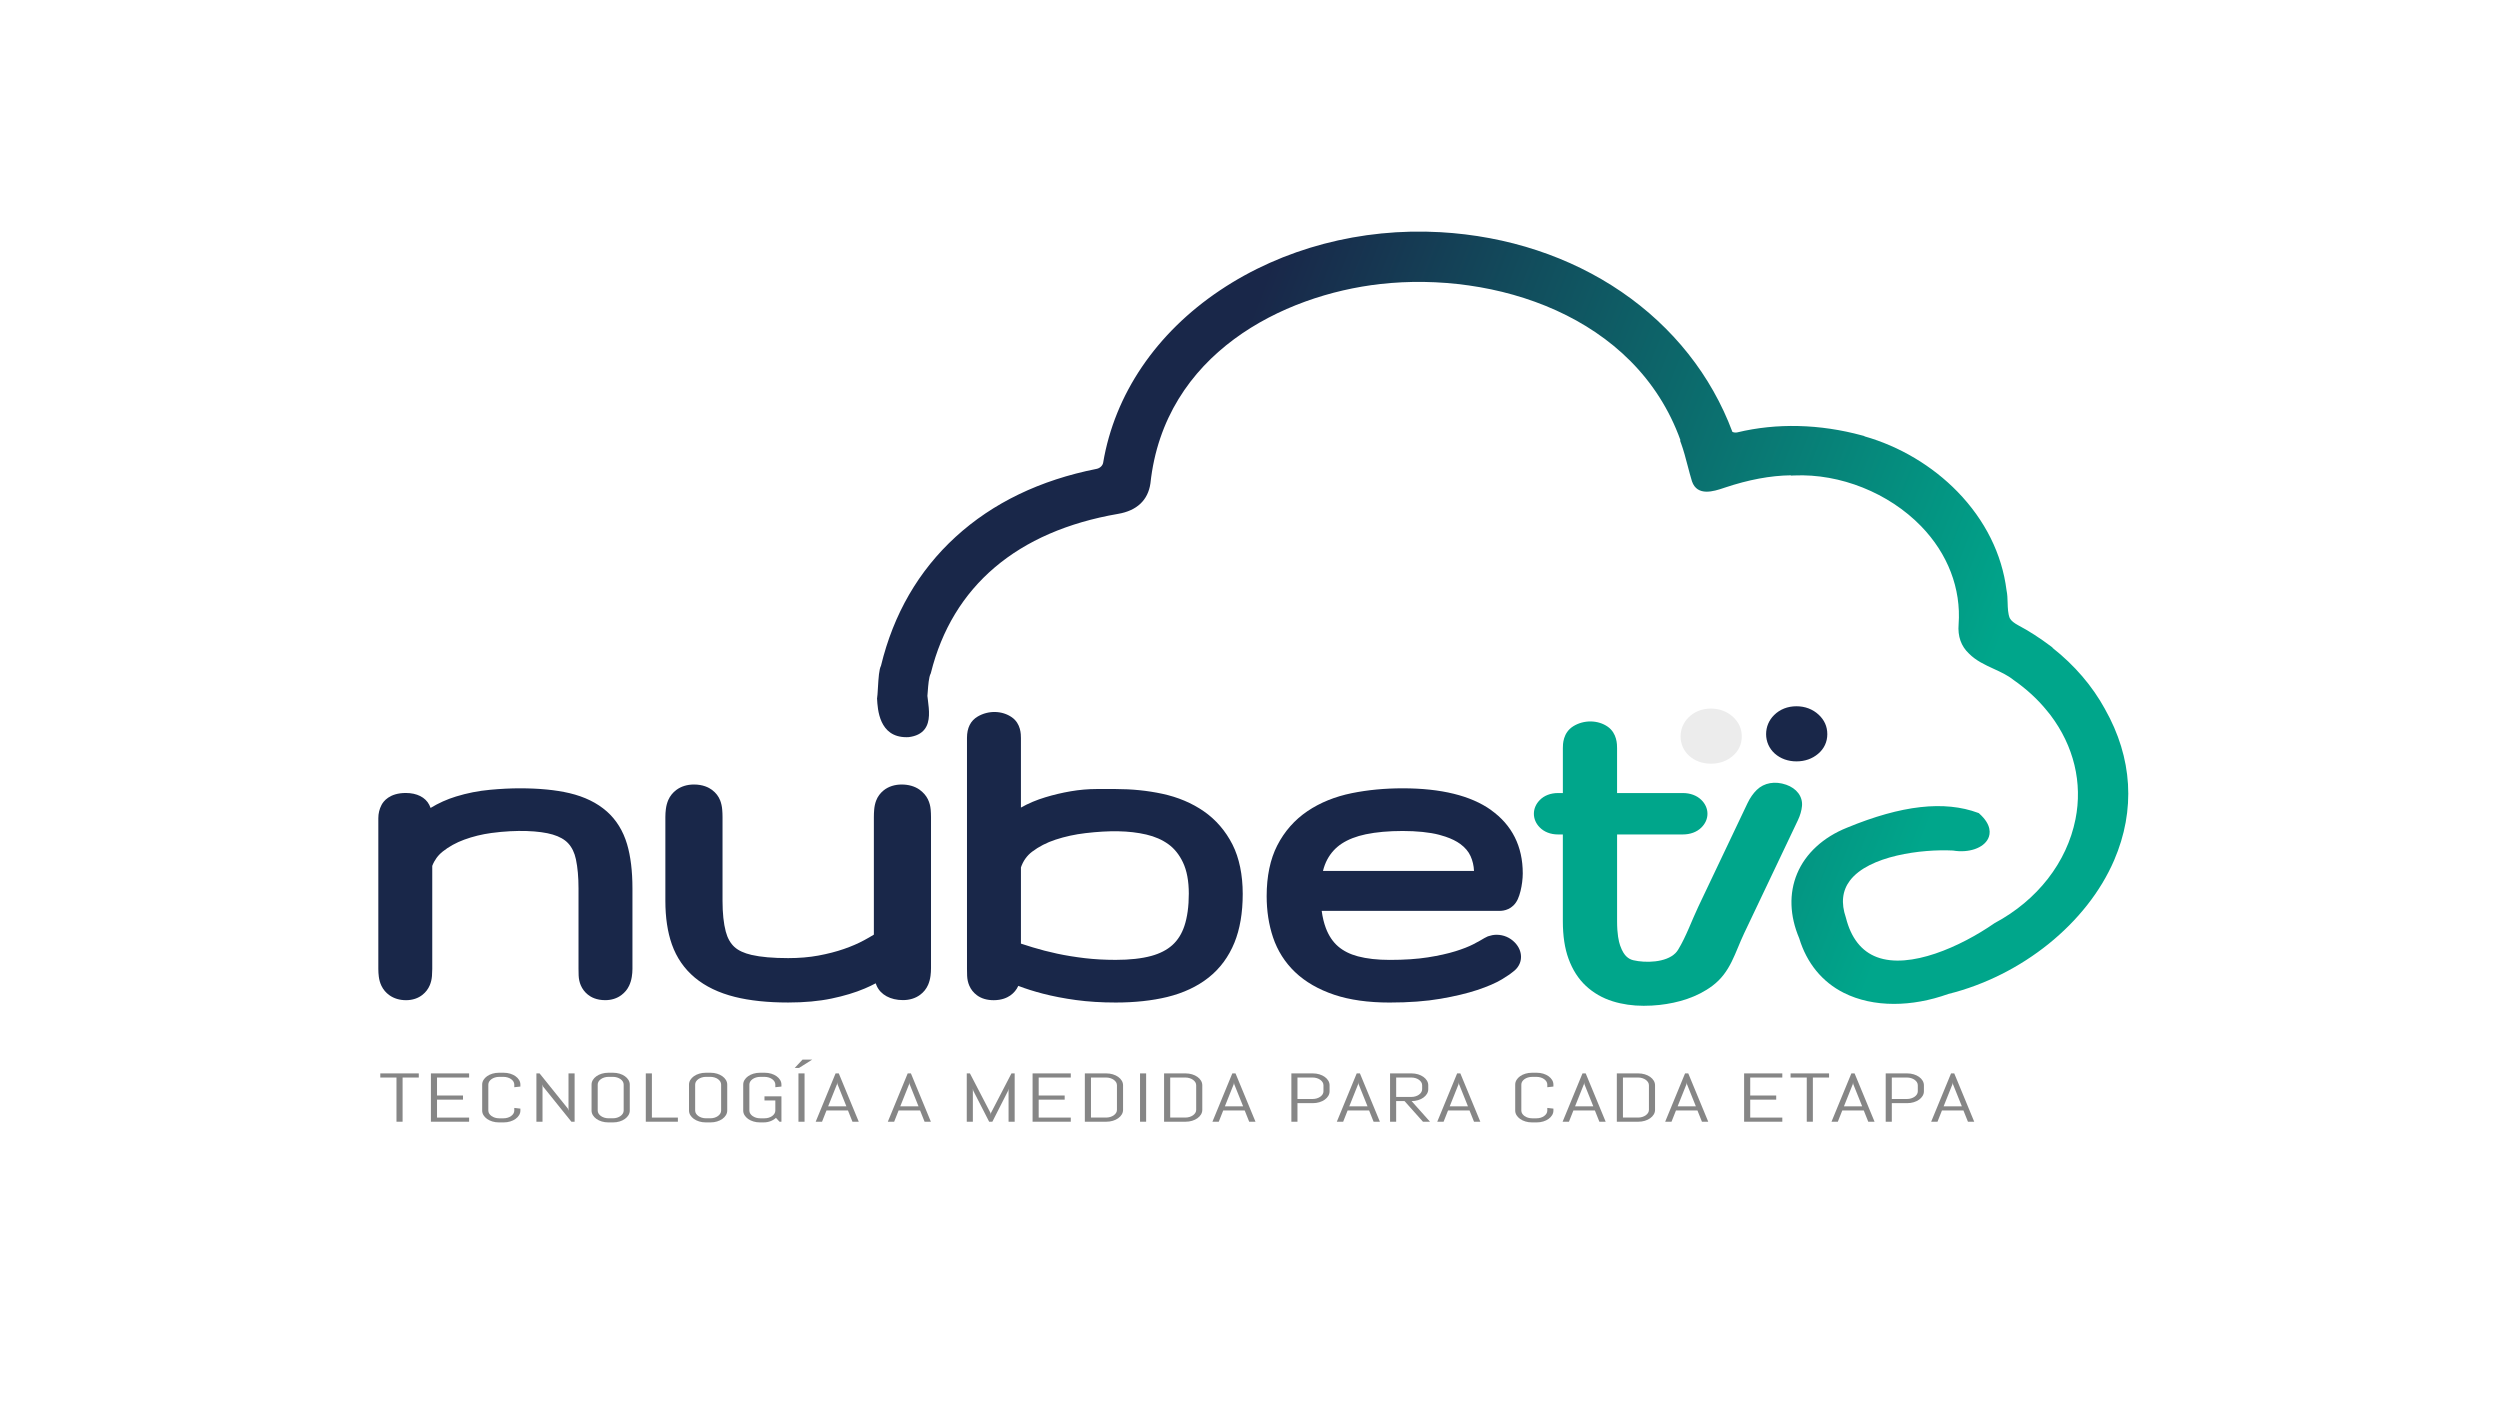 <svg xmlns="http://www.w3.org/2000/svg" xmlns:xlink="http://www.w3.org/1999/xlink" id="Capa_1" data-name="Capa 1" viewBox="0 0 1920 1080"><defs><style>      .cls-1 {        fill: url(#Degradado_sin_nombre_6);      }      .cls-2 {        fill: #00a68b;      }      .cls-3 {        fill: #868686;      }      .cls-4 {        fill: #ececec;      }      .cls-5 {        fill: #192749;      }    </style><linearGradient id="Degradado_sin_nombre_6" data-name="Degradado sin nombre 6" x1="911.35" y1="369.46" x2="1495.99" y2="596.98" gradientUnits="userSpaceOnUse"><stop offset="0" stop-color="#192749"></stop><stop offset="1" stop-color="#00a68b"></stop></linearGradient></defs><path class="cls-5" d="M465.97,623.14c-7.39-6.55-17.02-11.26-28.64-14.01-10.47-2.46-23.3-3.71-38.12-3.71-6.88,0-14.58.38-22.86,1.14-8.86.81-17.66,2.55-26.13,5.16-6.91,2.12-13.45,5.06-19.52,8.77-.29-.82-.64-1.62-1.04-2.39-2.95-5.78-9.51-9.09-18-9.09-12.56,0-17.23,6.47-18.65,9.22-1.62,3.13-2.45,6.54-2.45,10.11v115.84c0,1.95.12,3.9.36,5.8.32,2.58,1,4.99,2.05,7.16,1.39,2.89,3.47,5.33,6.12,7.21,3.45,2.48,7.86,3.8,12.76,3.8s9.35-1.47,12.71-4.2c2.43-1.95,4.28-4.38,5.5-7.24.92-2.16,1.49-4.56,1.7-7.13.14-1.8.22-3.61.22-5.41v-79.18c1.69-4.41,4.39-8.11,8.07-11.03,4.71-3.75,10.26-6.81,16.46-9.09,6.63-2.43,13.66-4.15,20.9-5.13,19.63-2.64,37.15-1.76,47.11,1.21,5.16,1.54,9.14,3.79,11.82,6.68,2.9,3.12,4.91,7.27,5.98,12.33,1.32,6.25,1.99,13.77,1.99,22.35v61.85c0,1.69.03,3.38.1,5.02.11,2.71.66,5.24,1.64,7.54,1.21,2.82,3.05,5.24,5.42,7.15,2.38,1.94,6.63,4.26,13.36,4.26,4.78,0,9.12-1.39,12.48-3.96,2.53-1.9,4.49-4.27,5.83-7.07.97-2.03,1.67-4.3,2.08-6.78.33-2.07.51-4.14.51-6.17v-61.85c0-13.24-1.38-24.65-4.11-33.9-3.03-10.26-8.29-18.77-15.64-25.28Z"></path><path class="cls-5" d="M712.69,613.99v-.02c-1.44-2.93-3.61-5.44-6.58-7.57-3.65-2.55-8.37-3.89-13.64-3.89s-10.09,1.52-13.8,4.47c-2.68,2.17-4.62,4.81-5.79,7.89-.8,2.13-1.31,4.47-1.51,6.94-.16,1.88-.24,3.77-.24,5.65v90.34c-2.29,1.41-4.79,2.86-7.47,4.3-4.51,2.45-9.73,4.72-15.55,6.73-5.84,2.03-12.44,3.73-19.61,5.06-6.99,1.29-14.79,1.95-23.17,1.95-11.64,0-21.1-.83-28.14-2.46-5.71-1.32-10.13-3.36-13.11-6.07-3.09-2.81-5.34-6.78-6.68-11.81-1.66-6.2-2.5-14.17-2.5-23.7v-64.35c0-1.87-.08-3.76-.24-5.63-.21-2.51-.72-4.85-1.53-7-1.22-3.19-3.32-5.93-6.3-8.18-2.54-1.88-7.01-4.13-13.88-4.13-5.18,0-9.85,1.43-13.54,4.18-2.77,2.09-4.84,4.68-6.17,7.72-.91,2.11-1.54,4.47-1.86,6.99-.25,1.99-.38,4.02-.38,6.05v64.35c0,12.84,1.69,24.11,5.01,33.5,3.61,10.2,9.54,18.79,17.64,25.54,8.08,6.74,18.44,11.72,30.79,14.8,11.41,2.86,25.17,4.3,40.89,4.3,12.42,0,23.62-1.02,33.28-3.04,9.61-2,18.19-4.59,25.49-7.7,2.98-1.26,5.79-2.6,8.44-4.01.23.65.48,1.29.75,1.91,3.05,6.88,10.6,10.99,20.18,10.99,5.03,0,9.57-1.39,13.13-4.02,2.75-2.03,4.83-4.61,6.18-7.71.91-2.1,1.53-4.4,1.85-6.85.26-1.95.38-3.97.38-6v-116.05c0-1.87-.08-3.76-.24-5.64-.24-2.83-.94-5.46-2.1-7.83Z"></path><path class="cls-5" d="M742.65,733.34v10.66c0,1.93.03,3.73.1,5.38.11,2.7.66,5.23,1.64,7.54,1.26,2.94,3.22,5.43,5.81,7.37,3.41,2.56,7.77,3.86,12.96,3.86,6.22,0,10.32-1.94,12.71-3.59,2.77-1.94,4.84-4.43,6.17-7.41,5.73,2.21,12.11,4.23,18.97,6,7.62,1.98,16.13,3.62,25.31,4.88,9.29,1.27,19.56,1.91,30.5,1.91,14.64,0,27.95-1.43,39.58-4.25,12.45-3.04,23.16-8.07,31.83-14.94,8.72-6.91,15.39-15.94,19.83-26.83,4.21-10.34,6.35-22.92,6.35-37.39s-2.64-27.62-7.84-37.88c-5.34-10.52-12.76-19.13-22.04-25.57h0c-9.16-6.35-19.91-10.89-31.96-13.47-11.24-2.42-23.26-3.64-35.74-3.64h-14.78c-6.36,0-13,.58-19.75,1.73-6.52,1.12-13.06,2.66-19.43,4.59-6.75,2.03-13.07,4.69-18.8,7.92v-53.4c0-2.73,0-11.05-6.92-15.9-7.45-5.25-18.02-5.49-26.3-.61-5.45,3.2-8.21,8.71-8.21,16.37v159.04M909.58,711.24c-2.01,6.01-5.14,10.95-9.3,14.67-4.11,3.67-9.52,6.44-16.08,8.24-7.36,2.01-16.57,3.03-27.37,3.03-8.28,0-16.21-.44-23.57-1.3-7.52-.89-14.69-2.05-21.29-3.46-6.66-1.43-13.01-3.07-18.87-4.87-3.09-.95-6.1-1.9-9.02-2.85v-58.53c1.7-4.98,4.6-9.04,8.61-12.08,5.15-3.9,11.19-7.01,17.95-9.23,7.28-2.39,15.02-4.08,22.99-5.01,18.37-2.14,33.35-2.03,46.75,1.08,6.54,1.52,12.26,4.03,16.99,7.46,4.59,3.33,8.34,8.01,11.15,13.94,2.98,6.24,4.49,14.32,4.49,24.02s-1.15,18.12-3.42,24.89Z"></path><path class="cls-5" d="M1145.06,622.05c-15.52-11.03-38.34-16.63-67.81-16.63-13.76,0-26.88,1.25-39.01,3.71-12.94,2.63-24.41,7.28-34.09,13.82-9.86,6.66-17.67,15.52-23.22,26.34-5.4,10.55-8.14,23.65-8.14,38.93,0,11.37,1.65,22.02,4.89,31.66,3.45,10.27,9.14,19.24,16.92,26.68,7.82,7.48,17.97,13.34,30.15,17.43,11.78,3.95,26.05,5.96,42.38,5.96,14.94,0,28.14-.98,39.24-2.91,10.98-1.9,20.43-4.16,28.09-6.7,7.96-2.65,14.33-5.4,18.93-8.17,5-3.02,7.31-4.73,8.59-5.84,3.98-2.92,6.16-6.95,6.16-11.43,0-4-1.65-7.83-4.76-11.05-3.7-3.84-8.68-5.96-14.04-5.96-2.39,0-4.39.52-6.04,1.04l-.76.24-2.49,1.25c-1.96,1.23-4.81,2.81-8.69,4.83-3.39,1.75-7.97,3.54-13.64,5.31-5.78,1.81-12.89,3.39-21.14,4.69-8.19,1.29-18.04,1.95-29.26,1.95-9.44,0-17.68-.93-24.51-2.75-6.03-1.6-11.12-4.16-15.12-7.6-4.05-3.48-7.22-8.21-9.44-14.08-1.44-3.82-2.51-8.25-3.19-13.23h136.76c2.9,0,10.05-.86,13.81-8.92.84-1.83,1.57-3.98,2.15-6.38.52-2.17.95-4.45,1.24-6.78.3-2.39.46-4.64.46-6.68,0-20.79-8.22-37.17-24.43-48.69ZM1121.51,648.18c3.67,2.69,6.32,5.83,7.89,9.34,1.58,3.52,2.47,7.34,2.64,11.37h-116c.82-3.27,1.92-6.2,3.3-8.78,2.66-4.98,6.38-9.08,11.07-12.17,4.95-3.25,11.17-5.67,18.47-7.2,8.11-1.69,17.65-2.54,28.36-2.54s20.62.98,28,2.9c1.72.45,3.34.94,4.88,1.46,4.62,1.56,8.44,3.45,11.39,5.62Z"></path><g><path class="cls-3" d="M309.19,827.55v33.93h-4.69v-33.93h-12.43v-3.18h29.56v3.18h-12.44Z"></path><path class="cls-3" d="M330.94,861.48v-37.11h29.34v3.18h-24.65v13.8h19.96v3.18h-19.96v13.77h24.65v3.18h-29.34Z"></path><path class="cls-3" d="M398.66,856.44c-.67,1.1-1.58,2.07-2.75,2.9-1.16.83-2.52,1.48-4.07,1.95-1.55.47-3.21.71-4.98.71h-3.71c-1.77,0-3.44-.24-5-.71-1.56-.47-2.93-1.13-4.09-1.95-1.16-.83-2.08-1.8-2.75-2.9-.67-1.1-1-2.29-1-3.54v-19.93c0-1.26.33-2.44,1-3.54.67-1.1,1.58-2.07,2.75-2.9s2.53-1.48,4.09-1.95c1.56-.47,3.23-.71,5-.71h3.71c1.77,0,3.43.24,4.98.71,1.55.47,2.91,1.13,4.07,1.95s2.08,1.8,2.75,2.9c.67,1.1,1,2.29,1,3.54v1.5l-4.69.52v-2.02c0-.83-.22-1.6-.65-2.32-.44-.72-1.03-1.34-1.78-1.88s-1.63-.96-2.64-1.27c-1.01-.31-2.09-.47-3.25-.47h-3.27c-1.16,0-2.25.16-3.25.47-1.01.31-1.89.73-2.65,1.27s-1.36,1.16-1.8,1.88c-.44.72-.65,1.49-.65,2.32v19.93c0,.83.22,1.6.65,2.32.44.72,1.04,1.35,1.8,1.89s1.65.97,2.65,1.28c1,.31,2.09.47,3.25.47h3.27c1.16,0,2.25-.16,3.25-.47,1.01-.31,1.89-.74,2.64-1.28s1.35-1.17,1.78-1.89c.44-.72.65-1.49.65-2.32v-2.02l4.69.54v1.48c0,1.26-.33,2.44-1,3.54Z"></path><path class="cls-3" d="M438.83,861.48l-21.74-27.02-.44-1.6v28.63h-4.69v-37.11h2.44l21.74,27.05.47,1.58v-28.63h4.69v37.11h-2.47Z"></path><path class="cls-3" d="M482.67,856.44c-.67,1.1-1.58,2.07-2.75,2.9-1.16.83-2.52,1.48-4.07,1.95-1.55.47-3.21.71-4.98.71h-3.71c-1.77,0-3.44-.24-5-.71-1.56-.47-2.93-1.13-4.09-1.95-1.16-.83-2.08-1.8-2.75-2.9-.67-1.1-1-2.29-1-3.54v-19.93c0-1.26.33-2.44,1-3.54.67-1.1,1.58-2.07,2.75-2.9s2.53-1.48,4.09-1.95c1.56-.47,3.23-.71,5-.71h3.71c1.77,0,3.43.24,4.98.71,1.55.47,2.91,1.13,4.07,1.95s2.08,1.8,2.75,2.9c.67,1.1,1,2.29,1,3.54v19.93c0,1.26-.33,2.44-1,3.54ZM478.98,832.96c0-.83-.22-1.6-.65-2.32-.44-.72-1.03-1.34-1.78-1.88s-1.63-.96-2.64-1.27c-1.01-.31-2.09-.47-3.25-.47h-3.27c-1.16,0-2.25.16-3.25.47-1.01.31-1.89.73-2.65,1.27s-1.36,1.16-1.8,1.88c-.44.72-.65,1.49-.65,2.32v19.93c0,.83.22,1.6.65,2.32.44.72,1.04,1.35,1.8,1.89s1.65.97,2.65,1.28c1,.31,2.09.47,3.25.47h3.27c1.16,0,2.25-.16,3.25-.47,1.01-.31,1.89-.74,2.64-1.28s1.35-1.17,1.78-1.89c.44-.72.65-1.49.65-2.32v-19.93Z"></path><path class="cls-3" d="M495.97,861.48v-37.11h4.69v33.93h19.96v3.18h-24.65Z"></path><path class="cls-3" d="M557.51,856.44c-.67,1.1-1.58,2.07-2.75,2.9-1.16.83-2.52,1.48-4.07,1.95-1.55.47-3.21.71-4.98.71h-3.71c-1.77,0-3.44-.24-5-.71-1.56-.47-2.93-1.13-4.09-1.95-1.16-.83-2.08-1.8-2.75-2.9-.67-1.1-1-2.29-1-3.54v-19.93c0-1.26.33-2.44,1-3.54.67-1.1,1.58-2.07,2.75-2.9s2.53-1.48,4.09-1.95c1.56-.47,3.23-.71,5-.71h3.71c1.77,0,3.43.24,4.98.71,1.55.47,2.91,1.13,4.07,1.95s2.08,1.8,2.75,2.9c.67,1.1,1,2.29,1,3.54v19.93c0,1.26-.33,2.44-1,3.54ZM553.82,832.96c0-.83-.22-1.6-.65-2.32-.44-.72-1.03-1.34-1.78-1.88s-1.63-.96-2.64-1.27c-1.01-.31-2.09-.47-3.25-.47h-3.27c-1.16,0-2.25.16-3.25.47-1.01.31-1.89.73-2.65,1.27s-1.36,1.16-1.8,1.88c-.44.72-.65,1.49-.65,2.32v19.93c0,.83.22,1.6.65,2.32.44.72,1.04,1.35,1.8,1.89s1.65.97,2.65,1.28c1,.31,2.09.47,3.25.47h3.27c1.16,0,2.25-.16,3.25-.47,1.01-.31,1.89-.74,2.64-1.28s1.35-1.17,1.78-1.89c.44-.72.65-1.49.65-2.32v-19.93Z"></path><path class="cls-3" d="M600.15,861.48h-1.49l-2.73-2.98c-1.14,1.07-2.52,1.92-4.15,2.55-1.62.63-3.43.95-5.42.95h-2.73c-1.77,0-3.44-.24-5-.71-1.56-.47-2.93-1.13-4.09-1.95-1.16-.83-2.08-1.8-2.75-2.9-.67-1.1-1-2.29-1-3.54v-19.93c0-1.26.33-2.44,1-3.54.67-1.1,1.58-2.07,2.75-2.9s2.53-1.48,4.09-1.95c1.56-.47,3.23-.71,5-.71h3.71c1.77,0,3.43.24,4.98.71,1.55.47,2.91,1.13,4.07,1.95s2.08,1.8,2.75,2.9c.67,1.1,1,2.29,1,3.54v1.5l-4.69.52v-2.02c0-.83-.22-1.6-.65-2.32-.44-.72-1.03-1.34-1.78-1.88s-1.63-.96-2.64-1.27c-1.01-.31-2.09-.47-3.25-.47h-3.27c-1.16,0-2.25.16-3.25.47-1.01.31-1.89.73-2.65,1.27s-1.36,1.16-1.8,1.88c-.44.72-.65,1.49-.65,2.32v19.93c0,.83.22,1.6.65,2.32.44.72,1.04,1.35,1.8,1.89s1.65.97,2.65,1.28c1,.31,2.09.47,3.25.47h3.27c1.16,0,2.25-.16,3.25-.47,1.01-.31,1.89-.74,2.64-1.28s1.35-1.17,1.78-1.89c.44-.72.65-1.49.65-2.32v-7.74h-8.33v-3.18h13.02v19.51Z"></path><path class="cls-3" d="M613.72,820.15h-3.35l5.96-6.37h7.45l-10.07,6.37ZM613.21,861.48v-37.11h4.69v37.11h-4.69Z"></path><path class="cls-3" d="M651.25,852.84h-16.51l-3.42,8.65h-4.87l15.27-37.11h2.47l15.34,37.11h-4.84l-3.45-8.65ZM636.02,849.65h14l-6.87-17.11-.15-1.37-.14,1.37-6.84,17.11Z"></path><path class="cls-3" d="M706.64,852.84h-16.51l-3.42,8.65h-4.87l15.27-37.11h2.47l15.34,37.11h-4.84l-3.45-8.65ZM691.41,849.65h14l-6.87-17.11-.15-1.37-.14,1.37-6.84,17.11Z"></path><path class="cls-3" d="M774.58,861.48v-25.44l-.33,1.58-12.11,23.86h-2.47l-12.22-23.86-.29-1.58v25.44h-4.69v-37.11h2.44l15.82,30.44.14,1.37.15-1.37,15.78-30.44h2.47v37.11h-4.69Z"></path><path class="cls-3" d="M793.02,861.48v-37.11h29.34v3.18h-24.65v13.8h19.96v3.18h-19.96v13.77h24.65v3.18h-29.34Z"></path><path class="cls-3" d="M861.51,855.92c-.67,1.1-1.58,2.07-2.75,2.9-1.16.83-2.53,1.48-4.09,1.95s-3.23.71-5,.71h-16.51v-37.11h16.51c1.77,0,3.44.24,5,.71s2.93,1.13,4.09,1.95c1.16.83,2.08,1.8,2.75,2.91.67,1.11,1,2.3,1,3.56v18.87c0,1.26-.33,2.44-1,3.55ZM857.82,833.5c0-.83-.22-1.6-.65-2.32-.44-.72-1.04-1.34-1.8-1.89-.76-.54-1.65-.97-2.65-1.28-1.01-.31-2.09-.47-3.25-.47h-11.6v30.75h11.6c1.16,0,2.25-.15,3.25-.47,1-.31,1.89-.73,2.65-1.27.76-.54,1.36-1.16,1.8-1.88.44-.72.65-1.49.65-2.32v-18.87Z"></path><path class="cls-3" d="M875.54,861.48v-37.11h4.69v37.11h-4.69Z"></path><path class="cls-3" d="M922.36,855.92c-.67,1.1-1.58,2.07-2.75,2.9-1.16.83-2.53,1.48-4.09,1.95s-3.23.71-5,.71h-16.51v-37.11h16.51c1.77,0,3.44.24,5,.71s2.93,1.13,4.09,1.95c1.16.83,2.08,1.8,2.75,2.91.67,1.11,1,2.3,1,3.56v18.87c0,1.26-.33,2.44-1,3.55ZM918.67,833.5c0-.83-.22-1.6-.65-2.32-.44-.72-1.04-1.34-1.8-1.89-.76-.54-1.65-.97-2.65-1.28-1.01-.31-2.09-.47-3.25-.47h-11.6v30.75h11.6c1.16,0,2.25-.15,3.25-.47,1-.31,1.89-.73,2.65-1.27.76-.54,1.36-1.16,1.8-1.88.44-.72.65-1.49.65-2.32v-18.87Z"></path><path class="cls-3" d="M955.94,852.84h-16.51l-3.42,8.65h-4.87l15.27-37.11h2.47l15.34,37.11h-4.84l-3.45-8.65ZM940.71,849.65h14l-6.87-17.11-.15-1.37-.14,1.37-6.84,17.11Z"></path><path class="cls-3" d="M1020.12,841.66c-.67,1.11-1.58,2.07-2.75,2.9s-2.53,1.48-4.09,1.95c-1.56.47-3.23.71-5,.71h-11.82v14.26h-4.69v-37.11h16.51c1.77,0,3.43.24,5,.71,1.56.47,2.93,1.13,4.09,1.95,1.16.83,2.08,1.8,2.75,2.91.67,1.11,1,2.3,1,3.56v4.61c0,1.26-.33,2.44-1,3.54ZM1016.42,833.5c0-.83-.22-1.6-.65-2.32-.44-.72-1.04-1.34-1.8-1.89-.76-.54-1.65-.97-2.65-1.28-1.01-.31-2.09-.47-3.26-.47h-11.6v16.49h11.6c1.16,0,2.25-.16,3.26-.47,1-.31,1.89-.73,2.65-1.27.76-.53,1.36-1.16,1.8-1.88s.65-1.49.65-2.32v-4.61Z"></path><path class="cls-3" d="M1051.48,852.84h-16.51l-3.42,8.65h-4.87l15.27-37.11h2.47l15.34,37.11h-4.84l-3.45-8.65ZM1036.25,849.65h14l-6.87-17.11-.15-1.37-.14,1.37-6.84,17.11Z"></path><path class="cls-3" d="M1092.83,861.48l-14.14-15.84h-6.44v15.84h-4.69v-37.11h16.54c1.77,0,3.43.24,4.98.71,1.55.47,2.91,1.13,4.07,1.95,1.16.83,2.08,1.8,2.75,2.91.67,1.11,1,2.3,1,3.56v3c0,1.26-.33,2.44-1,3.56-.67,1.11-1.58,2.08-2.75,2.91s-2.52,1.48-4.07,1.95c-1.55.47-3.21.71-4.98.71l14.14,15.84h-5.42ZM1092.21,833.5c0-.83-.22-1.6-.65-2.32-.44-.72-1.03-1.34-1.78-1.89-.75-.54-1.63-.97-2.64-1.28-1-.31-2.09-.47-3.25-.47h-11.63v14.91h11.63c1.16,0,2.25-.16,3.25-.47,1.01-.31,1.89-.74,2.64-1.28.75-.54,1.35-1.17,1.78-1.89s.65-1.49.65-2.32v-3Z"></path><path class="cls-3" d="M1128.61,852.84h-16.51l-3.42,8.65h-4.87l15.27-37.11h2.47l15.34,37.11h-4.84l-3.46-8.65ZM1113.38,849.65h14l-6.87-17.11-.15-1.37-.14,1.37-6.83,17.11Z"></path><path class="cls-3" d="M1192.02,856.44c-.67,1.1-1.58,2.07-2.74,2.9-1.16.83-2.52,1.48-4.07,1.95-1.55.47-3.21.71-4.98.71h-3.71c-1.77,0-3.43-.24-5-.71-1.56-.47-2.93-1.13-4.09-1.95-1.16-.83-2.08-1.8-2.75-2.9-.67-1.1-1-2.29-1-3.54v-19.93c0-1.26.33-2.44,1-3.54.67-1.1,1.58-2.07,2.75-2.9s2.53-1.48,4.09-1.95c1.56-.47,3.23-.71,5-.71h3.71c1.77,0,3.43.24,4.98.71,1.55.47,2.91,1.13,4.07,1.95,1.16.83,2.08,1.8,2.74,2.9s1,2.29,1,3.54v1.5l-4.69.52v-2.02c0-.83-.22-1.6-.65-2.32-.44-.72-1.03-1.34-1.78-1.88-.75-.54-1.63-.96-2.64-1.27-1-.31-2.09-.47-3.25-.47h-3.27c-1.16,0-2.25.16-3.26.47-1.01.31-1.89.73-2.65,1.27-.76.54-1.36,1.16-1.8,1.88-.44.72-.65,1.49-.65,2.32v19.93c0,.83.22,1.6.65,2.32.44.72,1.04,1.35,1.8,1.89.76.54,1.65.97,2.65,1.28,1,.31,2.09.47,3.26.47h3.27c1.16,0,2.25-.16,3.25-.47,1-.31,1.89-.74,2.64-1.28.75-.54,1.34-1.17,1.78-1.89.44-.72.65-1.49.65-2.32v-2.02l4.69.54v1.48c0,1.26-.33,2.44-1,3.54Z"></path><path class="cls-3" d="M1224.88,852.84h-16.51l-3.42,8.65h-4.87l15.27-37.11h2.47l15.34,37.11h-4.84l-3.45-8.65ZM1209.65,849.65h14l-6.87-17.11-.15-1.37-.14,1.37-6.84,17.11Z"></path><path class="cls-3" d="M1270.07,855.92c-.67,1.1-1.58,2.07-2.75,2.9-1.16.83-2.53,1.48-4.09,1.95-1.56.47-3.23.71-5,.71h-16.51v-37.11h16.51c1.77,0,3.44.24,5,.71,1.56.47,2.93,1.13,4.09,1.95,1.16.83,2.08,1.8,2.75,2.91.67,1.11,1,2.3,1,3.56v18.87c0,1.26-.33,2.44-1,3.55ZM1266.38,833.5c0-.83-.22-1.6-.66-2.32-.44-.72-1.03-1.34-1.8-1.89-.76-.54-1.65-.97-2.65-1.28-1.01-.31-2.09-.47-3.25-.47h-11.6v30.75h11.6c1.16,0,2.25-.15,3.25-.47,1-.31,1.89-.73,2.65-1.27.76-.54,1.36-1.16,1.8-1.88.44-.72.66-1.49.66-2.32v-18.87Z"></path><path class="cls-3" d="M1303.65,852.84h-16.51l-3.42,8.65h-4.87l15.27-37.11h2.47l15.34,37.11h-4.84l-3.45-8.65ZM1288.42,849.65h14l-6.87-17.11-.15-1.37-.14,1.37-6.84,17.11Z"></path><path class="cls-3" d="M1339.48,861.48v-37.11h29.34v3.18h-24.65v13.8h19.96v3.18h-19.96v13.77h24.65v3.18h-29.34Z"></path><path class="cls-3" d="M1392.28,827.55v33.93h-4.69v-33.93h-12.43v-3.18h29.56v3.18h-12.44Z"></path><path class="cls-3" d="M1431.38,852.84h-16.51l-3.42,8.65h-4.87l15.27-37.11h2.47l15.34,37.11h-4.84l-3.45-8.65ZM1416.14,849.65h14l-6.87-17.11-.14-1.37-.14,1.37-6.84,17.11Z"></path><path class="cls-3" d="M1476.56,841.66c-.67,1.11-1.58,2.07-2.74,2.9-1.16.83-2.53,1.48-4.09,1.95s-3.23.71-5,.71h-11.82v14.26h-4.69v-37.11h16.51c1.77,0,3.43.24,5,.71s2.93,1.13,4.09,1.95c1.16.83,2.08,1.8,2.74,2.91s1,2.3,1,3.56v4.61c0,1.26-.33,2.44-1,3.54ZM1472.87,833.5c0-.83-.22-1.6-.65-2.32-.44-.72-1.04-1.34-1.8-1.89-.76-.54-1.65-.97-2.66-1.28-1-.31-2.09-.47-3.25-.47h-11.6v16.49h11.6c1.16,0,2.25-.16,3.25-.47,1-.31,1.89-.73,2.66-1.27.76-.53,1.36-1.16,1.8-1.88s.65-1.49.65-2.32v-4.61Z"></path><path class="cls-3" d="M1507.93,852.84h-16.51l-3.42,8.65h-4.87l15.27-37.11h2.47l15.34,37.11h-4.83l-3.46-8.65ZM1492.7,849.65h14l-6.87-17.11-.14-1.37-.15,1.37-6.83,17.11Z"></path></g><path class="cls-2" d="M1371.73,602.65c-8.5-2.97-16.92-1.48-22.51,3.97-2.8,2.73-5.2,6.17-7.13,10.23-12.57,26.45-25.15,52.9-37.72,79.34-5.11,10.74-9.38,23.04-15.54,33.13-.59.97-1.28,1.88-2.07,2.67-7.33,7.38-23.16,7.65-32.38,5.47-2.01-.47-3.74-1.42-5.31-2.91-1.29-1.21-3.17-3.66-4.83-8.45-1.06-3.05-2.32-8.73-2.32-18.46v-66.78h50.52c5.64,0,10.65-1.84,14.05-5.15,3.17-3.05,4.84-6.77,4.84-10.75s-1.72-7.76-4.83-10.74c-3.45-3.33-8.44-5.16-14.07-5.16h-50.52v-34.49c0-2.8,0-11.33-7.07-16.39-7.53-5.32-18.46-5.49-26.64-.37-7.92,5-7.92,13.85-7.92,16.76v34.49h-3.73c-5.68,0-10.67,1.94-14.03,5.41-2.94,3.01-4.5,6.64-4.5,10.49s1.55,7.48,4.42,10.41c3.41,3.54,8.41,5.49,14.1,5.49h3.73v66.78c0,11.13,1.47,20.79,4.36,28.68,3.08,8.44,7.54,15.43,13.26,20.76,5.84,5.46,12.81,9.48,20.74,11.94,7.34,2.28,15.31,3.43,23.68,3.43,4.24,0,8.34-.22,12.22-.65,14.29-1.58,28.84-5.88,40.57-14.67,14.07-10.55,17.21-25.21,24.45-40.44,7.2-15.14,14.4-30.28,21.59-45.42,6.55-13.78,13.1-27.55,19.65-41.33,1.77-3.73,2.83-7.41,3.15-10.93.64-7.25-4.04-13.52-12.23-16.38Z"></path><path class="cls-5" d="M1379.68,542.41c-6.78,0-12.71,2.34-17.18,6.78-4.01,4-6.13,9.07-6.13,14.66s2.28,10.94,6.62,14.86c4.43,3.94,10.19,6.03,16.69,6.03s12.1-2,16.62-5.81c4.63-3.9,7.07-9.12,7.07-15.08s-2.28-10.9-6.62-14.95c-4.56-4.24-10.46-6.49-17.07-6.49Z"></path><path class="cls-4" d="M1313.99,544.19c-6.78,0-12.71,2.34-17.18,6.78-4.01,4-6.13,9.07-6.13,14.66s2.28,10.94,6.62,14.86c4.43,3.94,10.19,6.03,16.69,6.03s12.1-2,16.62-5.81c4.63-3.9,7.07-9.12,7.07-15.08s-2.28-10.9-6.62-14.95c-4.56-4.24-10.46-6.49-17.07-6.49ZM1313,565.63c0-.07.02-.11.02-.18"></path><path class="cls-1" d="M1616.65,544.6c-9.78-17.82-23.34-33.64-40.3-47.04v-.26l-1-.75c-8.86-6.67-17.17-12.01-25.36-16.33-3.04-1.69-5.32-3.28-6.52-5.53-1.37-3.54-1.49-7.53-1.61-11.76-.09-3.19-.19-6.49-.86-9.69-3.46-27.67-16.46-53.79-37.58-75.54-19.34-19.92-44.68-35-71.54-42.6v-.19l-1.84-.5c-32.44-8.82-65.54-9.63-95.71-2.36-1.28.3-2.62.17-3.84-.35-16.2-43.34-45.62-80.5-85.14-107.53-39.53-27.04-87.61-42.9-139.05-45.85-61.06-3.45-121.21,12.4-169.34,44.65-49.05,32.86-80.91,79.87-89.73,132.35-.4,2.32-2.44,4.24-5.06,4.78-43.29,8.57-79.69,26.11-108.18,52.15-28.49,26.03-47.8,59.36-57.4,99.09-1.43,2.74-1.88,8.75-2.38,17.42-.18,3.15-.36,6.12-.58,7.2l-.07.32.02.33c.44,8.18,1.59,29.55,22.51,29.55.55,0,1.12-.01,1.7-.04l.18-.02c5.46-.68,9.54-2.69,12.1-5.99,4.63-5.94,3.52-14.79,2.54-22.59-.13-1.04-.26-2.07-.37-3.08.1-.97.18-2.15.28-3.46.32-4.38.81-11,2.19-13.6l.14-.27.07-.3c16.56-66.58,66.3-108.83,143.83-122.17,14.37-2.46,22.93-10.52,24.77-23.4,10.68-99.57,101.79-144.71,176.57-153.11,87.13-9.78,195.94,23.68,230.54,120.05l-.37.14.86,2.34c1.9,5.19,3.47,11.19,4.99,16.99,1.04,3.99,2.12,8.11,3.32,12.01,4.04,11.89,17.06,7.55,24.05,5.22l1.04-.35c18.39-6.15,35.08-9.27,50.9-9.5v.23l2.61-.11c35.23-1.52,72.51,13.39,97.3,38.9,20.6,21.2,30.86,47.99,28.88,75.41-.78,9.23,1.91,16.81,7.91,22.45,5.4,5.49,12.33,8.67,19.03,11.75,5.54,2.55,10.78,4.95,15.25,8.56l.14.1c9.89,6.92,18.43,14.77,25.36,23.33l2.82,3.48c17.99,23.82,24.82,52.07,19.24,80.04-6.6,33.1-29.2,62.16-62.01,79.73l-.25.15c-25.85,17.93-64.98,35.51-90.21,26.04-11.89-4.46-19.91-14.66-23.85-30.31l-.06-.2c-3.77-11.02-2.72-20.52,3.11-28.25,14.5-19.2,55.22-24.34,79.16-23.12,12.12,2.04,23.5-1.84,27.07-9.25,1.64-3.4,2.93-10.42-6.9-19.19l-.35-.31-.44-.16c-25.91-9.64-58.85-5.93-100.65,11.33-18.31,7.29-31.96,19.84-38.41,35.34-6.3,15.13-5.74,32.29,1.62,49.65,5.79,19.05,17.63,33.53,34.25,41.89,11.23,5.65,24.41,8.48,38.52,8.48,13.34,0,27.52-2.53,41.67-7.6,56.59-14.06,106.59-54.36,127.41-102.71,16.58-38.52,14.15-78.67-7.02-116.08Z"></path></svg>